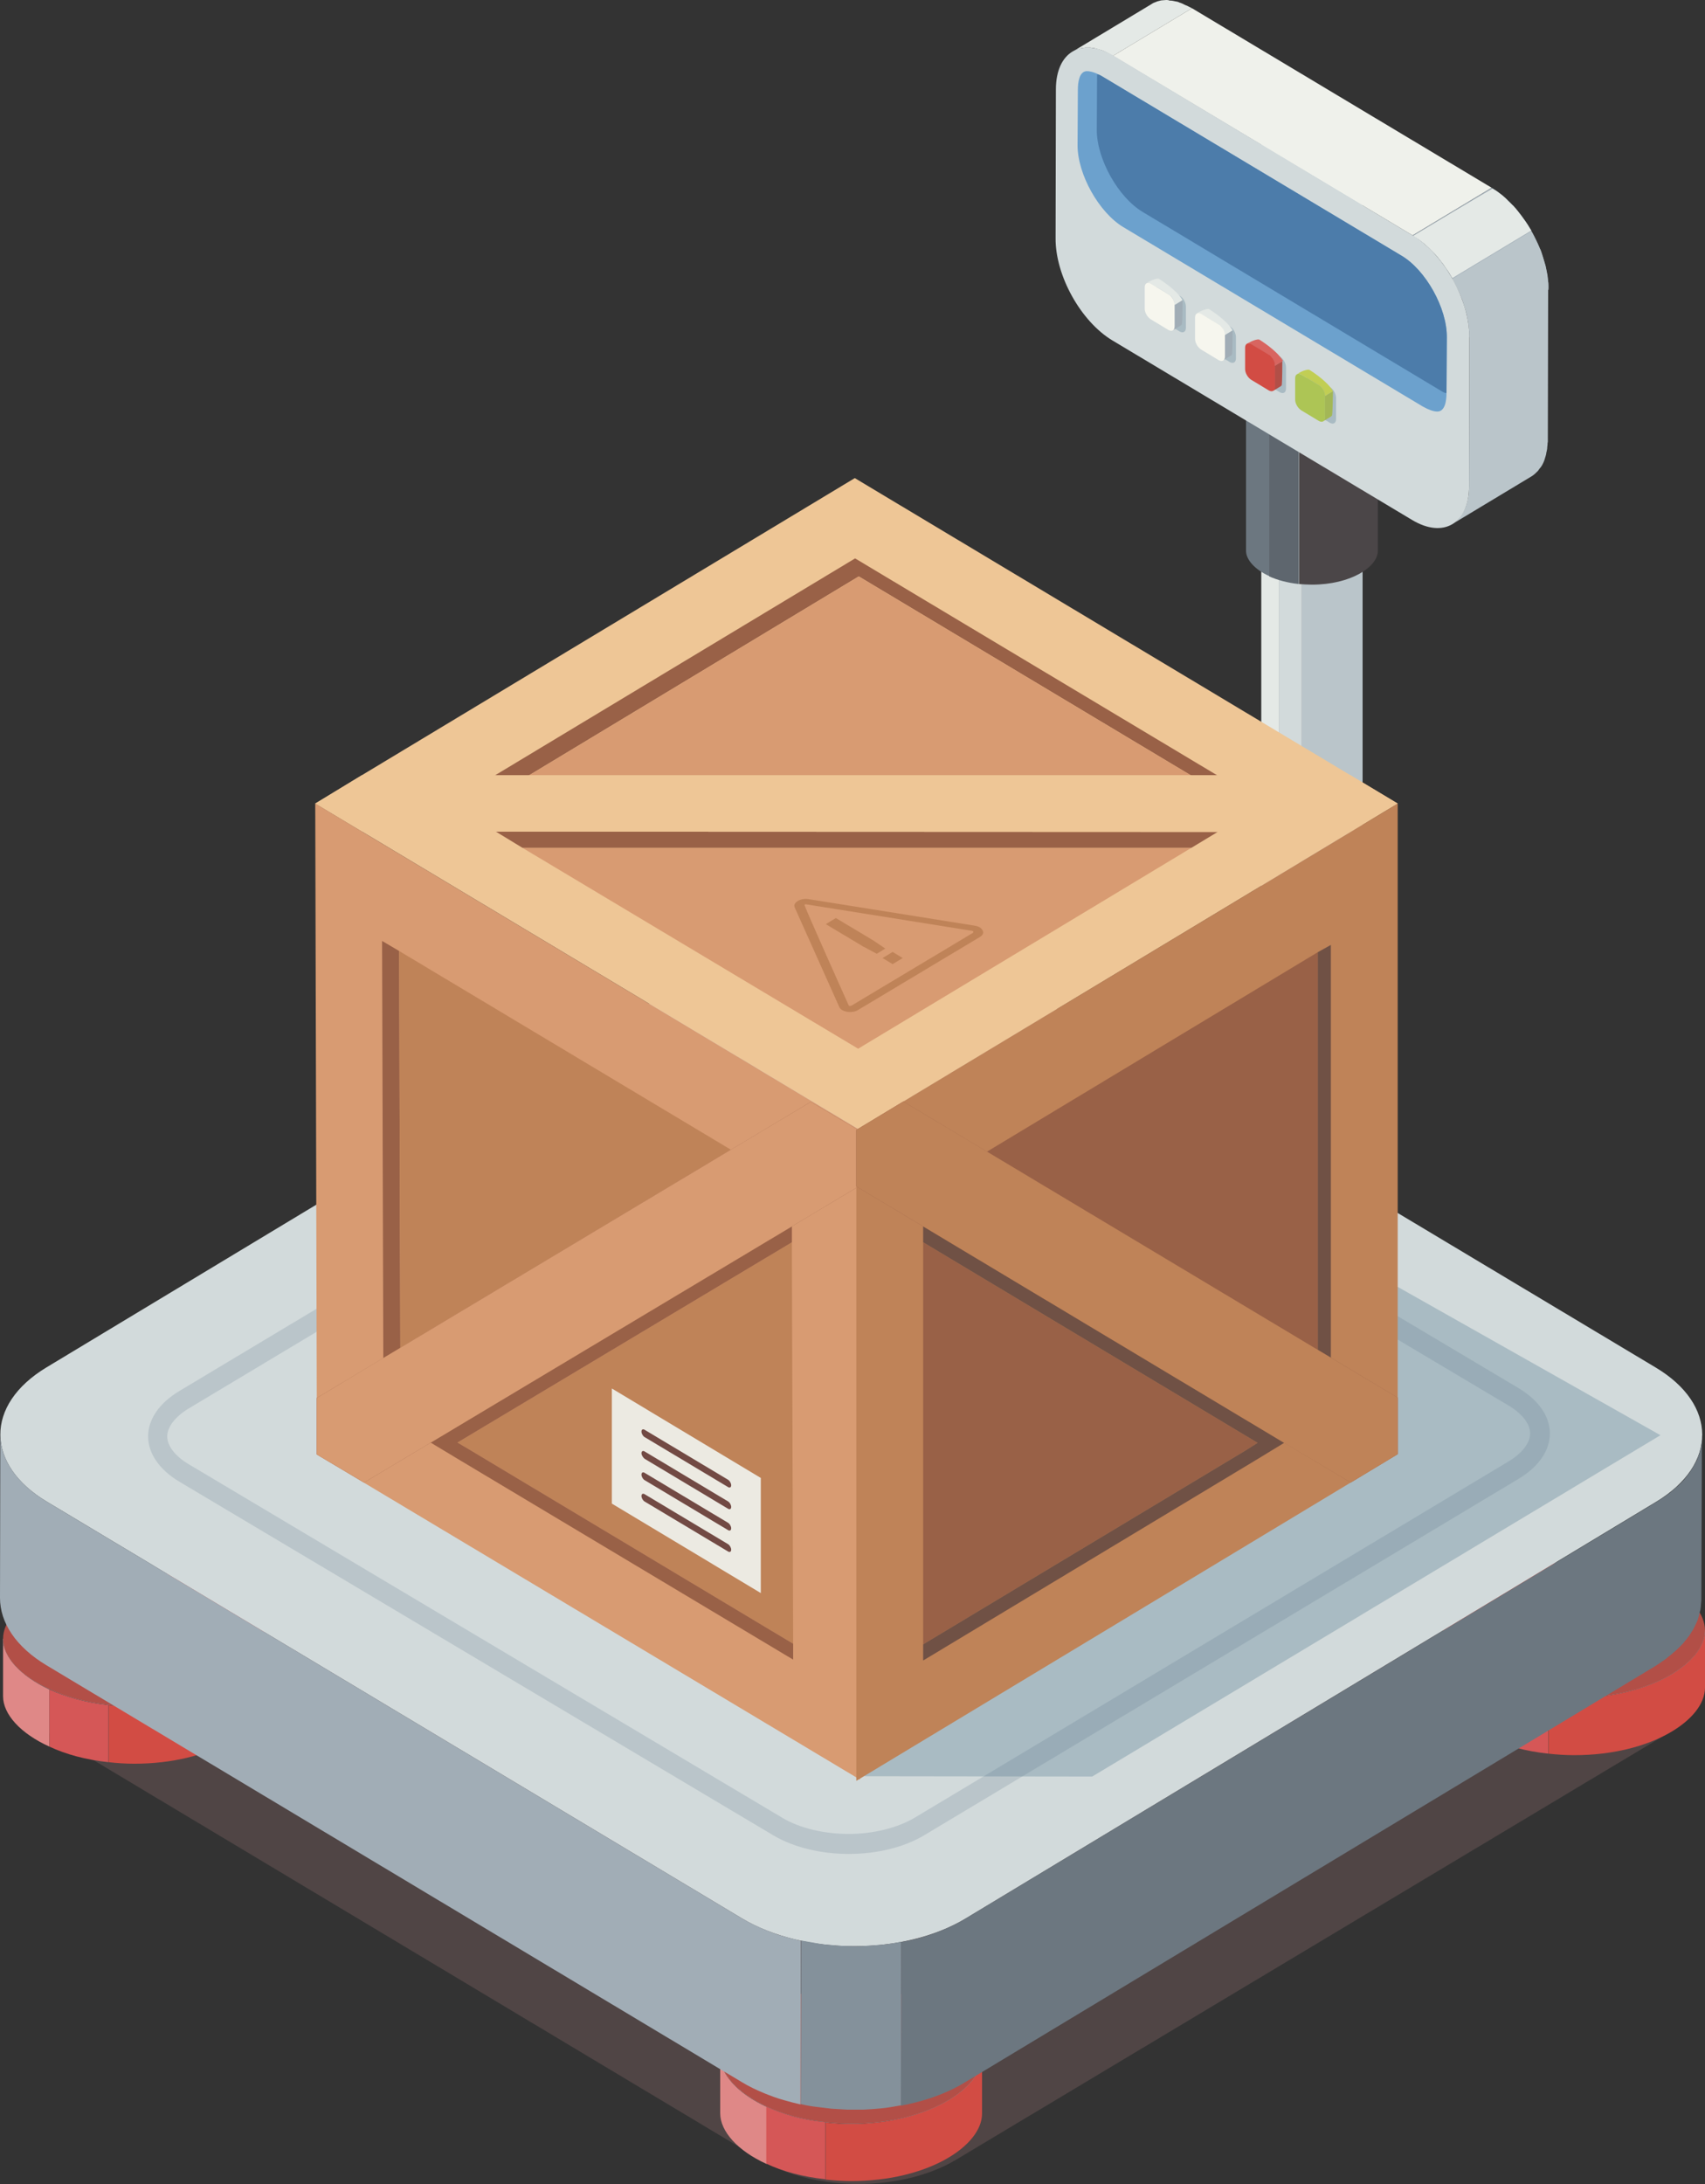 <?xml version="1.0" encoding="UTF-8"?> <!-- Generator: Adobe Illustrator 24.0.2, SVG Export Plug-In . SVG Version: 6.00 Build 0) --> <svg xmlns="http://www.w3.org/2000/svg" xmlns:xlink="http://www.w3.org/1999/xlink" id="Слой_1" x="0px" y="0px" viewBox="0 0 558.7 715.4" style="enable-background:new 0 0 558.7 715.4;" xml:space="preserve"><rect x="0" y="0" width="558.7" height="715.4" fill="#333333" stroke="none"/> <style type="text/css"> .st0{opacity:0.2;fill:#C78C8C;} .st1{fill:#E4E9E6;} .st2{fill:#D2DADB;} .st3{fill:#BAC5CA;} .st4{fill:#A1ADB6;} .st5{fill:#B24F47;} .st6{fill:#DF8887;} .st7{fill:#D55757;} .st8{fill:#D24C44;} .st9{enable-background:new ;} .st10{fill:#6C7780;} .st11{fill:#84919B;} .st12{opacity:0.3;fill:#4A738B;} .st13{fill:#EEC696;} .st14{fill:#D89B72;} .st15{fill:#996147;} .st16{fill:#BF8358;} .st17{fill:#705145;} .st18{fill:#ECEAE2;} .st19{fill:#724A44;} .st20{fill:#5E666E;} .st21{fill:#4B4648;} .st22{fill:#EFF1EB;} .st23{fill:#6CA1CD;} .st24{fill:#4C7CAA;} .st25{opacity:0.3;} .st26{fill:#4A738B;} .st27{fill:#F6F6EE;} .st28{fill:#D86560;} .st29{fill:#A3B756;} .st30{fill:#C1CE54;} .st31{fill:#ADC555;} </style> <path class="st0" d="M249.2,707.4L19.4,569.8c-17.7-10.6-17.7-27.8,0-38.4l229.8-137.6c17.7-10.6,46.4-10.6,64.1,0l229.8,137.6 c17.7,10.6,17.7,27.8,0,38.4L313.3,707.4C295.6,718,266.9,718,249.2,707.4z"></path> <g> <path class="st1" d="M419.2,49.7v428c-3.7-1.7-5.9-4.1-5.9-6.4v-428C413.3,45.6,415.5,48,419.2,49.7z"></path> <path class="st2" d="M426.6,51.7v428c-2.9-0.3-5.4-1-7.5-2v-428C421.2,50.6,423.7,51.3,426.6,51.7z"></path> <path class="st3" d="M446.5,43.3v428c0,4-6.8,8.5-16.6,8.5c-1.1,0-2.2-0.1-3.3-0.2v-428c1,0.1,2.1,0.2,3.3,0.2 C439.7,51.8,446.5,47.3,446.5,43.3z"></path> <path class="st4" d="M446.5,43.3c0,4-6.8,8.6-16.6,8.6c-1.1,0-2.2-0.1-3.3-0.2c-2.9-0.3-5.4-1-7.5-2c-3.7-1.7-5.9-4.1-5.9-6.4h8.1 c2.4-0.8,5.3-1.3,8.5-1.3c3.2,0,6.1,0.5,8.5,1.3H446.5z"></path> <path class="st5" d="M446.5,43.3c0,4-6.8,8.6-16.6,8.6c-1.1,0-2.2-0.1-3.3-0.2c-2.9-0.3-5.4-1-7.5-2c-3.7-1.7-5.9-4.1-5.9-6.4 c0-4,6.8-8.5,16.6-8.5C439.7,34.7,446.5,39.2,446.5,43.3z"></path> </g> <g> <g> <path class="st6" d="M16.2,553.4v18.7C6.7,567.8,1,561.5,1,555.6v-18.8C1,542.7,6.7,549,16.2,553.4z"></path> <path class="st7" d="M35.5,558.5v18.7c-7.4-0.8-14-2.6-19.3-5.1v-18.7C21.5,555.8,28.1,557.7,35.5,558.5z"></path> <path class="st8" d="M86.9,536.8v18.8c0,10.5-17.6,22.1-42.9,22.1c-2.9,0-5.7-0.2-8.4-0.5v-18.7c2.7,0.3,5.5,0.5,8.4,0.5 C69.3,558.9,86.9,547.3,86.9,536.8z"></path> <path class="st4" d="M86.9,536.8c0,10.5-17.6,22.1-42.9,22.1c-2.9,0-5.7-0.2-8.4-0.5c-7.4-0.8-14-2.6-19.3-5.1 C6.7,549,1,542.7,1,536.8h20.9c6.3-2,13.7-3.3,22-3.3c8.3,0,15.8,1.3,22.1,3.3H86.9z"></path> <path class="st5" d="M86.9,536.8c0,10.5-17.6,22.1-42.9,22.1c-2.9,0-5.7-0.2-8.4-0.5c-7.4-0.8-14-2.6-19.3-5.1 C6.7,549,1,542.7,1,536.8c0-10.5,17.6-22.1,42.9-22.1C69.3,514.7,86.9,526.4,86.9,536.8z"></path> </g> <g> <path class="st7" d="M488,550.6v18.7c-9.5-4.3-15.2-10.7-15.2-16.6V534C472.8,539.9,478.5,546.2,488,550.6z"></path> <path class="st7" d="M507.3,555.7v18.7c-7.4-0.8-14-2.6-19.3-5.1v-18.7C493.4,553,499.9,554.9,507.3,555.7z"></path> <path class="st8" d="M558.7,534v18.8c0,10.5-17.6,22.1-42.9,22.1c-2.9,0-5.7-0.2-8.4-0.5v-18.7c2.7,0.3,5.5,0.5,8.4,0.5 C541.1,556.1,558.7,544.5,558.7,534z"></path> <path class="st4" d="M558.7,534c0,10.5-17.6,22.1-42.9,22.1c-2.9,0-5.7-0.2-8.4-0.5c-7.4-0.8-14-2.6-19.3-5.1 c-9.5-4.4-15.2-10.7-15.2-16.6h20.8c6.3-2,13.8-3.3,22.1-3.3c8.3,0,15.8,1.3,22.1,3.3H558.7z"></path> <path class="st5" d="M558.7,534c0,10.5-17.6,22.1-42.9,22.1c-2.9,0-5.7-0.2-8.4-0.5c-7.4-0.8-14-2.6-19.3-5.1 c-9.5-4.4-15.2-10.7-15.2-16.6c0-10.5,17.6-22.1,42.9-22.1C541.1,511.9,558.7,523.6,558.7,534z"></path> </g> <g> <path class="st6" d="M251.2,690.1v18.7c-9.5-4.3-15.2-10.7-15.2-16.6v-18.8C236,679.4,241.7,685.7,251.2,690.1z"></path> <path class="st7" d="M270.4,695.1v18.7c-7.4-0.8-14-2.6-19.3-5.1v-18.7C256.5,692.5,263,694.4,270.4,695.1z"></path> <path class="st8" d="M321.8,673.5v18.8c0,10.5-17.6,22.1-42.9,22.1c-2.9,0-5.7-0.2-8.4-0.5v-18.7c2.7,0.3,5.5,0.5,8.4,0.5 C304.2,695.6,321.8,683.9,321.8,673.5z"></path> <path class="st4" d="M321.8,673.5c0,10.5-17.6,22.1-42.9,22.1c-2.9,0-5.7-0.2-8.4-0.5c-7.4-0.8-14-2.6-19.3-5.1 c-9.5-4.4-15.2-10.7-15.2-16.6h20.9c6.3-2,13.7-3.3,22-3.3c8.3,0,15.8,1.3,22.1,3.3H321.8z"></path> <path class="st5" d="M321.8,673.5c0,10.5-17.6,22.1-42.9,22.1c-2.9,0-5.7-0.2-8.4-0.5c-7.4-0.8-14-2.6-19.3-5.1 c-9.5-4.4-15.2-10.7-15.2-16.6c0-10.5,17.6-22.1,42.9-22.1C304.2,651.4,321.8,663,321.8,673.5z"></path> </g> </g> <g> <g class="st9"> <g> <path class="st2" d="M542.5,447.9c20.3,12.1,20.4,31.8,0.2,44L316.4,628.4c-20.1,12.1-52.9,12.1-73.2,0L15.4,491.9 c-20.3-12.1-20.4-31.8-0.2-44l226.3-136.4c20.1-12.1,52.9-12.2,73.2,0L542.5,447.9z"></path> </g> <g> <path class="st3" d="M253.3,601.1L58.9,485.4c-13.8-8.2-13.8-21.6-0.1-29.8L253.4,339c13.7-8.2,35.8-8.2,49.6-0.1l194.5,115.7 c13.8,8.2,13.8,21.6,0.1,29.8L302.9,601.1C289.2,609.3,267.1,609.3,253.3,601.1z"></path> <path class="st2" d="M278.1,600.7c-8.1,0-16-1.9-21.6-5.2L62,479.7c-4.6-2.7-7.2-6.1-7.2-9.2c0-3.1,2.6-6.5,7.1-9.2l194.6-116.6 c5.6-3.4,13.5-5.3,21.6-5.3c8.1,0,16,1.9,21.6,5.2l194.5,115.7c4.6,2.7,7.2,6.1,7.2,9.2c0,3.1-2.6,6.5-7.1,9.2L299.7,595.4 C294.1,598.7,286.2,600.7,278.1,600.7z"></path> </g> <path class="st10" d="M557.7,471.6c-0.1,0.6-0.1,1.1-0.2,1.7c-0.1,0.5-0.2,0.9-0.3,1.4c-0.1,0.5-0.3,1.1-0.4,1.6 c-0.2,0.4-0.4,0.9-0.5,1.3c-0.2,0.6-0.5,1.1-0.8,1.7c-0.2,0.4-0.5,0.8-0.7,1.2c-0.4,0.6-0.8,1.3-1.2,1.9c-0.4,0.6-0.9,1.2-1.4,1.8 c-0.1,0.1-0.2,0.3-0.3,0.4c-0.7,0.8-1.4,1.5-2.2,2.2c-0.5,0.5-1.1,0.9-1.6,1.4c-0.5,0.4-0.9,0.8-1.5,1.2c-0.6,0.4-1.2,0.9-1.9,1.3 c-0.7,0.4-1.3,0.9-2,1.3L316.4,628.4c-3.4,2.1-7.3,3.8-11.3,5.2c-3.1,1.1-6.4,1.9-9.8,2.5l-0.1,53.6c3.4-0.6,6.7-1.5,9.8-2.5 c4.1-1.4,7.9-3.1,11.3-5.2l226.3-136.4c0.2-0.1,0.4-0.3,0.6-0.4c0.5-0.3,0.9-0.6,1.3-0.9c0.6-0.4,1.3-0.8,1.8-1.3 c0.5-0.4,1-0.8,1.5-1.2c0.5-0.5,1.1-0.9,1.6-1.4c0.1-0.1,0.2-0.2,0.3-0.3c0.7-0.6,1.3-1.3,1.9-1.9c0.1-0.1,0.2-0.3,0.3-0.4 c0.3-0.4,0.7-0.8,1-1.2c0.1-0.2,0.2-0.4,0.4-0.5c0.4-0.6,0.8-1.2,1.2-1.9c0.2-0.3,0.4-0.5,0.5-0.8c0.1-0.1,0.1-0.3,0.2-0.4 c0.3-0.6,0.5-1.1,0.8-1.7c0.1-0.3,0.3-0.6,0.4-1c0.3-0.9,0.4-1.4,0.5-1.9c0.1-0.4,0.2-0.7,0.3-1.1c0.1-0.9,0.2-1.4,0.2-2 c0-0.4,0.1-0.7,0.1-1.1c0-0.2,0-0.3,0-0.5l0.2-53.6C557.8,470.6,557.7,471.1,557.7,471.6z"></path> <path class="st11" d="M288.7,637c-1.9,0.2-3.8,0.3-5.7,0.4c-1.8,0.1-3.5,0.1-5.3,0c-1.7,0-3.4-0.1-5.1-0.3c-1.7-0.1-3.4-0.3-5-0.6 c-1.7-0.3-3.4-0.6-5.1-0.9l-0.1,53.6c1.7,0.4,3.4,0.7,5.1,0.9c1.7,0.2,3.3,0.4,5,0.6c1.7,0.1,3.4,0.2,5.1,0.3c1.8,0,3.5,0,5.3,0 c1.9-0.1,3.8-0.2,5.7-0.4c2.2-0.2,4.4-0.6,6.6-1l0.1-53.6C293.1,636.5,290.9,636.8,288.7,637z"></path> <path class="st4" d="M257,634.3c-2.2-0.6-4.3-1.4-6.3-2.2c-2.6-1.1-5.1-2.3-7.5-3.7L15.4,491.9c-10.2-6.1-15.3-14.1-15.3-22.1 L0,523.4c0,8,5.1,16,15.3,22.1l227.8,136.5c2.3,1.4,4.8,2.6,7.5,3.7c2,0.8,4.1,1.6,6.3,2.2c1.8,0.5,3.6,1,5.4,1.4l0.1-53.6 C260.5,635.2,258.7,634.8,257,634.3z"></path> </g> </g> <polygon class="st12" points="283.2,581.8 357.9,581.9 544.1,470.1 422.9,401.7 "></polygon> <g> <g> <g> <g> <polygon class="st13" points="280.1,156.6 458,263.2 442.6,272.5 281.2,369.8 103.3,263.2 118.6,253.9 "></polygon> <polygon class="st14" points="171.2,277.7 390.4,277.7 281.2,343.5 "></polygon> <polygon class="st15" points="280.2,182.9 414.3,263.2 410,265.8 281.4,188.8 163.5,259.9 154.8,265.1 152.6,266.5 147,263.2 153.6,259.2 162.3,253.9 "></polygon> <polygon class="st14" points="281.4,188.8 410,265.8 399,272.5 162.5,272.4 152.6,266.5 154.8,265.1 163.5,259.9 "></polygon> </g> <g> <polygon class="st15" points="399,272.5 390.4,277.7 171.2,277.7 162.5,272.4 "></polygon> <polygon class="st13" points="442.5,253.9 458,263.2 453.6,265.8 442.6,272.5 399,272.5 162.5,272.4 118.7,272.4 103.3,263.2 118.6,253.9 162.3,253.9 398.8,253.9 "></polygon> </g> </g> <g> <g> <polygon class="st14" points="103.3,263.2 281.2,369.8 281.2,388.7 281.8,582.9 103.8,476.4 103.8,457.9 "></polygon> <polygon class="st14" points="259.9,538.4 154.3,475.1 259.5,412.2 "></polygon> <polygon class="st15" points="125.2,308.2 130.8,311.5 131.2,453.4 131.3,463.9 131.3,466.6 125.7,463.2 125.7,455.3 125.6,444.8 "></polygon> <polygon class="st16" points="130.8,311.5 259.4,388.5 259.5,401.7 141.2,472.5 131.3,466.6 131.3,463.9 131.2,453.4 "></polygon> <polygon class="st16" points="259.9,538.4 154.3,475.1 149.9,472.5 259.5,406.9 259.5,412.2 "></polygon> </g> <g> <polygon class="st15" points="265.7,360.9 281.2,370.1 281.2,388.7 119.3,485.6 103.8,476.4 103.8,457.9 "></polygon> <polygon class="st15" points="154.3,475.1 149.9,472.5 259.5,406.9 259.5,401.7 141.1,472.5 149.9,477.8 259.9,543.6 259.9,538.4 "></polygon> <polygon class="st14" points="265.7,360.9 281.2,370.1 281.2,375.4 281.2,388.7 259.5,401.7 141.2,472.5 119.3,485.6 103.8,476.4 103.8,457.9 125.6,444.8 243.8,374 "></polygon> </g> </g> <g> <g> <polygon class="st16" points="458,263.2 458,476.3 442.6,485.6 280.6,583.3 280.6,370.1 296,360.8 "></polygon> <polygon class="st15" points="412.1,472.6 407.8,475.3 302.5,538.6 302.5,406.9 "></polygon> <polygon class="st17" points="436.1,309.5 436.1,463.4 431.8,466 431.8,311.9 "></polygon> <polygon class="st15" points="431.8,311.9 431.8,466 420.8,472.6 302.5,401.7 302.5,389.9 304.8,388.5 313.5,383.2 "></polygon> </g> <g> <polygon class="st15" points="458,457.8 458,476.3 442.6,485.6 280.6,388.6 280.6,370.1 296,360.8 "></polygon> <polygon class="st17" points="420.8,472.6 412.1,477.9 302.5,543.9 302.5,538.6 407.8,475.3 412.1,472.6 302.5,406.9 302.5,401.7 "></polygon> <polygon class="st16" points="458,457.8 458,476.3 453.6,479 442.6,485.6 420.8,472.6 302.5,401.7 280.6,388.6 280.6,370.1 296,360.8 317.9,373.9 436.1,444.7 "></polygon> </g> </g> </g> <g> <g> <g> <path class="st16" d="M321.1,306.9l-39.9,23.9c-0.9,0.6-2.3,0.8-3.6,0.6c-1.3-0.2-2.3-0.8-2.6-1.6l-14.6-32.6 c-0.7-1.6,2-3.1,4.5-2.7l54.5,8.7c1.3,0.2,2.3,0.8,2.6,1.6C322.4,305.5,322.1,306.3,321.1,306.9z M263.6,296.3 c-0.2,0.3,14.5,33,14.5,33c0.1,0.2,0.3,0.2,0.4,0.2c0.1,0,0.3,0,0.5-0.1l39.9-23.9c0.1-0.4,0-0.5-0.3-0.6l-54.5-8.7 C263.9,296.2,263.7,296.3,263.6,296.3z"></path> </g> <g> <path class="st16" d="M282.8,310l-12.2-7.3l3.3-2l12.2,7.3l4,2.7l-2.8,1.7L282.8,310z M292.5,315.8l-3.3-2l3.3-2l3.3,2 L292.5,315.8z"></path> </g> </g> </g> <g> <polygon class="st18" points="200.5,492.5 249.3,521.8 249.3,484.1 200.5,454.8 "></polygon> <g> <g> <path class="st19" d="M211.2,491.8l27.4,16.4c0.5,0.3,1,0.1,1-0.6c0-0.6-0.4-1.4-1-1.8l-27.4-16.4c-0.5-0.3-1-0.1-1,0.6 C210.2,490.7,210.7,491.5,211.2,491.8z"></path> </g> <g> <path class="st19" d="M211.2,484.8l27.4,16.4c0.5,0.3,1,0.1,1-0.6c0-0.6-0.4-1.4-1-1.8l-27.4-16.4c-0.5-0.3-1-0.1-1,0.6 C210.2,483.7,210.7,484.5,211.2,484.8z"></path> </g> <g> <path class="st19" d="M211.2,477.8l27.4,16.4c0.5,0.3,1,0.1,1-0.6c0-0.6-0.4-1.4-1-1.8l-27.4-16.4c-0.5-0.3-1-0.1-1,0.6 C210.2,476.6,210.7,477.4,211.2,477.8z"></path> </g> <g> <path class="st19" d="M211.2,470.7l27.4,16.4c0.5,0.3,1,0.1,1-0.6c0-0.6-0.4-1.4-1-1.8l-27.4-16.4c-0.5-0.3-1-0.1-1,0.6 C210.2,469.6,210.7,470.4,211.2,470.7z"></path> </g> </g> </g> </g> <g> <path class="st10" d="M415.9,125.3v63.4c-4.8-2.2-7.6-5.4-7.6-8.3V117C408.3,120,411.2,123.1,415.9,125.3z"></path> <path class="st20" d="M425.6,127.9v63.4c-3.7-0.4-7-1.3-9.7-2.5v-63.4C418.6,126.6,421.9,127.5,425.6,127.9z"></path> <path class="st21" d="M451.5,117v63.4c0,5.3-8.9,11.1-21.6,11.1c-1.5,0-2.9-0.1-4.2-0.2v-63.4c1.4,0.1,2.8,0.2,4.2,0.2 C442.6,128.1,451.5,122.2,451.5,117z"></path> <path class="st4" d="M451.5,117c0,5.3-8.9,11.1-21.6,11.1c-1.5,0-2.9-0.1-4.2-0.2c-3.7-0.4-7-1.3-9.7-2.5c-4.8-2.2-7.6-5.4-7.6-8.3 h10.5c3.2-1,6.9-1.7,11.1-1.7c4.2,0,7.9,0.6,11.1,1.7H451.5z"></path> <path class="st5" d="M451.5,117c0,5.3-8.9,11.1-21.6,11.1c-1.5,0-2.9-0.1-4.2-0.2c-3.7-0.4-7-1.3-9.7-2.5c-4.8-2.2-7.6-5.4-7.6-8.3 c0-5.3,8.9-11.1,21.6-11.1C442.6,105.9,451.5,111.7,451.5,117z"></path> </g> <g> <g> <g class="st9"> <path class="st1" d="M354.2,15.8c0.4-0.1,0.9-0.1,1.4-0.2c0.8,0,1.2,0,1.7,0c0.7,0.1,1.2,0.1,1.7,0.3c0.7,0.2,1.2,0.3,1.8,0.5 c0.7,0.2,1.3,0.5,1.9,0.8c0.7,0.4,1.3,0.7,2,1.1l25.9-15.6c-0.2-0.1-0.4-0.2-0.6-0.3c-0.3-0.1-0.5-0.3-0.8-0.4 c-0.2-0.1-0.3-0.2-0.5-0.2c-0.5-0.2-0.8-0.4-1-0.5c-0.2-0.1-0.5-0.2-0.7-0.3c-0.4-0.1-0.6-0.2-0.8-0.3c-0.3-0.1-0.5-0.2-0.8-0.2 c-1-0.2-1.3-0.3-1.6-0.3c-0.2,0-0.3,0-0.5,0C382.8,0,382.5,0,382.2,0c-1.3,0.1-1.7,0.1-2,0.2c-0.6,0.2-1,0.2-1.3,0.4 c-0.6,0.2-1.1,0.4-1.5,0.7l-25.9,15.6c0.5-0.3,0.9-0.5,1.4-0.7c0.4-0.1,0.8-0.2,1.1-0.3C354.1,15.9,354.1,15.8,354.2,15.8z"></path> <polygon class="st22" points="364.7,18.3 390.6,2.7 488.8,61.5 462.9,77.1 "></polygon> <path class="st4" d="M462.9,77.1l25.9-15.6c10.3,6.2,18.6,21.1,18.6,33.4l-25.9,15.6C481.5,98.2,473.2,83.2,462.9,77.1z"></path> <path class="st1" d="M500.4,73.3c-0.4-0.6-0.8-1.2-1.2-1.7c-0.3-0.4-0.6-0.8-0.8-1.1c-0.2-0.3-0.5-0.6-0.7-0.9 c-0.2-0.3-0.5-0.6-0.7-0.9c-0.2-0.3-0.5-0.6-0.7-0.8c-0.2-0.3-0.5-0.6-0.8-0.8c-0.3-0.3-0.5-0.5-0.8-0.8 c-0.3-0.3-0.6-0.5-0.8-0.8c-0.3-0.3-0.5-0.5-0.8-0.8c-0.3-0.2-0.5-0.5-0.8-0.7c-0.3-0.2-0.5-0.4-0.8-0.6 c-0.3-0.2-0.5-0.4-0.8-0.6c-0.3-0.2-0.5-0.4-0.8-0.5c-0.3-0.2-0.5-0.3-0.8-0.5c-0.2-0.1-26.1,15.5-26.1,15.5 c0.4,0.3,0.7,0.4,1,0.6c0.3,0.2,0.5,0.4,0.8,0.5c0.3,0.2,0.5,0.4,0.8,0.6c0.3,0.2,0.5,0.4,0.8,0.6c0.3,0.2,0.6,0.5,0.8,0.7 c0.3,0.2,0.5,0.5,0.8,0.7c0.3,0.3,0.5,0.5,0.8,0.8c0.3,0.3,0.5,0.5,0.8,0.8c0.3,0.3,0.5,0.5,0.8,0.8c0.2,0.3,0.5,0.6,0.7,0.8 c0.2,0.3,0.5,0.6,0.7,0.9c0.2,0.3,0.5,0.6,0.7,0.9c0.3,0.4,0.6,0.7,0.8,1.1c0.4,0.6,0.8,1.2,1.2,1.7c0.5,0.7,0.9,1.5,1.4,2.3 l25.9-15.6C501.3,74.8,500.9,74,500.4,73.3z"></path> <path class="st3" d="M507.4,94c0-0.3,0-0.6,0-0.9c0-0.3,0-0.6-0.1-0.9c0-0.3-0.1-0.6-0.1-1c0-0.3-0.1-0.6-0.1-1 c-0.1-0.3-0.1-0.6-0.2-1c-0.1-0.3-0.1-0.7-0.2-1c-0.1-0.3-0.1-0.7-0.2-1c-0.1-0.3-0.2-0.7-0.3-1c-0.1-0.3-0.2-0.7-0.3-1 c-0.1-0.3-0.2-0.7-0.3-1c-0.1-0.3-0.2-0.7-0.3-1c-0.1-0.3-0.2-0.6-0.3-0.9c-0.1-0.3-0.2-0.6-0.4-0.9c-0.1-0.3-0.3-0.6-0.4-0.9 c-0.1-0.3-0.3-0.6-0.4-0.9c-0.2-0.3-0.3-0.7-0.5-1c-0.2-0.4-0.4-0.8-0.6-1.2c-0.3-0.6-0.6-1.1-0.9-1.7l-25.9,15.6 c0.3,0.6,0.6,1.1,0.9,1.7c0.2,0.4,0.4,0.8,0.6,1.2c0.2,0.3,0.3,0.7,0.5,1c0.1,0.3,0.3,0.6,0.4,0.9c0.1,0.3,0.3,0.6,0.4,0.9 c0.1,0.3,0.2,0.6,0.4,0.9c0.1,0.3,0.2,0.6,0.3,0.9c0.1,0.3,0.2,0.7,0.3,1c0.1,0.3,0.2,0.7,0.3,1c0.1,0.3,0.2,0.7,0.3,1 c0.1,0.3,0.2,0.7,0.3,1c0.1,0.3,0.2,0.7,0.2,1c0.1,0.3,0.1,0.7,0.2,1c0.1,0.3,0.1,0.7,0.2,1c0,0.3,0.1,0.6,0.1,1 c0,0.3,0.1,0.6,0.1,1c0,0.3,0.1,0.6,0.1,0.9c0,0.3,0,0.6,0,0.9c0,0.3,0,0.6,0,0.9l-0.1,48.7c0,1.5-0.1,2.9-0.4,4.2 c-0.3,1.4-0.6,2.5-1.1,3.5c-0.4,0.9-0.9,1.6-1.4,2.3c-0.2,0.2-0.3,0.5-0.5,0.7c-0.6,0.7-1.3,1.3-2,1.7l25.9-15.6 c0.8-0.5,1.4-1.1,2-1.7c0.2-0.2,0.3-0.4,0.5-0.7c0.2-0.3,0.5-0.5,0.7-0.9c0.3-0.4,0.5-0.9,0.7-1.3c0.2-0.4,0.3-0.8,0.4-1.1 c0.1-0.3,0.2-0.7,0.3-1c0.1-0.3,0.2-0.7,0.2-1c0-0.1,0.1-0.3,0.1-0.4c0.2-0.8,0.2-1.1,0.2-1.4c0-0.3,0.1-0.6,0.1-0.9 c0-0.3,0-0.6,0.1-0.9c0-0.3,0-0.6,0-0.9c0-0.1,0.1-48.7,0.1-48.7C507.4,94.6,507.4,94.3,507.4,94z"></path> <g> <path class="st2" d="M462.9,77.1c10.3,6.2,18.6,21.1,18.6,33.4l-0.1,48.7c0,12.3-8.4,17.3-18.7,11.1l-98.2-58.8 c-10.3-6.2-18.7-21.2-18.6-33.5l0.1-48.7c0-12.3,8.4-17.2,18.8-11.1L462.9,77.1z"></path> <g> <path class="st23" d="M474.1,110.5l-0.1,18.2c0,2.6-0.5,6.1-3,6.1c-1.3,0-2.9-0.6-4.7-1.6l-98.2-58.8c-8-4.8-15-17.3-15-26.8 l0.1-18.2c0-2.3,0.4-6.1,3-6.1c0.9,0,2,0.3,3.2,0.8c0.5,0.3,1,0.5,1.5,0.8l98.2,58.8C467.2,88.4,474.2,101,474.1,110.5z"></path> <path class="st24" d="M474.1,110.5l-0.1,18.2c-0.5,0.1-1-0.2-1.5-0.5l-98.1-58.8c-8-4.8-15-17.3-15-26.8l0.1-18.2 c0.5-0.1,1,0.2,1.5,0.5l98.2,58.8C467.2,88.4,474.2,101,474.1,110.5z"></path> </g> </g> </g> </g> <g> <g> <g class="st9"> <g class="st25"> <path class="st26" d="M386.6,96.9c1.1,0.6,2,2.2,2,3.5l0,7c0,1.3-0.9,1.8-2,1.2l-5.8-3.5c-1.1-0.7-2-2.2-2-3.5l0-7 c0-1.3,0.9-1.8,2-1.2L386.6,96.9z"></path> </g> <path class="st4" d="M384.9,99.9l0,7c0,0.3-0.1,0.6-0.2,0.8c-0.1,0.2-0.2,0.4-0.4,0.5l2.6-1.6c0.1-0.1,0.3-0.2,0.4-0.4 c0.2-1,0.2-7.9,0.2-7.9L384.9,99.9z"></path> <path class="st1" d="M384.3,97.9c0.2,0.3,0.3,0.7,0.4,1c0.1,0.3,0.2,0.7,0.2,1l2.6-1.6c-2-3.5-7.8-7-7.8-7c-1.4-0.2-4,1.4-4,1.4 c0.2-0.1,0.4-0.2,0.6-0.1c0.2,0,0.5,0.1,0.8,0.3l5.8,3.5c0.3,0.2,0.5,0.4,0.8,0.6C383.9,97.3,384.2,97.5,384.3,97.9z"></path> <g> <path class="st27" d="M382.9,96.4c1.1,0.6,2,2.2,2,3.5l0,7c0,1.3-0.9,1.8-2,1.2l-5.8-3.5c-1.1-0.7-2-2.2-2-3.5l0-7 c0-1.3,0.9-1.8,2-1.2L382.9,96.4z"></path> </g> </g> </g> <g> <g class="st9"> <g class="st25"> <path class="st26" d="M403,106.9c1.1,0.6,2,2.2,2,3.5l0,7c0,1.3-0.9,1.8-2,1.2l-5.8-3.5c-1.1-0.7-2-2.2-2-3.5l0-7 c0-1.3,0.9-1.8,2-1.2L403,106.9z"></path> </g> <path class="st4" d="M401.3,109.8l0,7c0,0.3-0.1,0.6-0.2,0.8c-0.1,0.2-0.2,0.4-0.4,0.5l2.6-1.6c0.1-0.1,0.3-0.2,0.4-0.4 c0.2-1,0.2-7.9,0.2-7.9L401.3,109.8z"></path> <path class="st1" d="M400.7,107.8c0.2,0.3,0.3,0.7,0.4,1c0.1,0.3,0.2,0.7,0.2,1l2.6-1.6c-2-3.5-7.8-7-7.8-7 c-1.4-0.1-4,1.4-4,1.4c0.2-0.1,0.4-0.1,0.6-0.1c0.2,0,0.5,0.1,0.8,0.3l5.8,3.5c0.3,0.2,0.5,0.4,0.8,0.6 C400.4,107.2,400.6,107.5,400.7,107.8z"></path> <g> <path class="st27" d="M399.4,106.3c1.1,0.6,2,2.2,2,3.5l0,7c0,1.3-0.9,1.8-2,1.2l-5.8-3.5c-1.1-0.7-2-2.2-2-3.5l0-7 c0-1.3,0.9-1.8,2-1.2L399.4,106.3z"></path> </g> </g> </g> <g> <g class="st9"> <g class="st25"> <path class="st26" d="M419.4,116.8c1.1,0.6,2,2.2,2,3.5l0,7c0,1.3-0.9,1.8-2,1.2l-5.8-3.5c-1.1-0.7-2-2.2-2-3.5l0-7 c0-1.3,0.9-1.8,2-1.2L419.4,116.8z"></path> </g> <path class="st5" d="M417.7,119.8l0,7c0,0.3-0.1,0.6-0.2,0.8c-0.1,0.2-0.2,0.4-0.4,0.5l2.6-1.6c0.1-0.1,0.2-0.2,0.3-0.3 c0.2-1,0.2-7.9,0.2-7.9L417.7,119.8z"></path> <path class="st28" d="M417.2,117.8c0.2,0.3,0.3,0.7,0.4,1c0.1,0.3,0.2,0.7,0.2,1l2.6-1.6c-2-3.5-7.8-7-7.8-7 c-1.4-0.2-4,1.4-4,1.4c0.2-0.1,0.4-0.1,0.6-0.1c0.2,0,0.5,0.1,0.8,0.3l5.8,3.5c0.3,0.2,0.5,0.4,0.8,0.6 C416.8,117.1,417,117.4,417.2,117.8z"></path> <g> <path class="st8" d="M415.8,116.2c1.1,0.6,2,2.2,2,3.5l0,7c0,1.3-0.9,1.8-2,1.2l-5.8-3.5c-1.1-0.7-2-2.2-2-3.5l0-7 c0-1.3,0.9-1.8,2-1.2L415.8,116.2z"></path> </g> </g> </g> <g> <g class="st9"> <g class="st25"> <path class="st26" d="M435.8,126.8c1.1,0.6,2,2.2,2,3.5l0,7c0,1.3-0.9,1.8-2,1.2l-5.8-3.5c-1.1-0.7-2-2.2-2-3.5l0-7 c0-1.3,0.9-1.8,2-1.2L435.8,126.8z"></path> </g> <path class="st29" d="M434.2,129.7l0,7c0,0.3-0.1,0.6-0.2,0.8c-0.1,0.2-0.2,0.4-0.4,0.5l2.6-1.6c0.1-0.1,0.2-0.2,0.3-0.4 c0.2-1,0.3-7.9,0.3-7.9L434.2,129.7z"></path> <path class="st30" d="M433.6,127.7c0.2,0.3,0.3,0.7,0.4,1c0.1,0.3,0.2,0.7,0.2,1l2.6-1.6c-2-3.5-7.8-7-7.8-7 c-1.4-0.2-4,1.4-4,1.4c0.2-0.1,0.4-0.2,0.6-0.1c0.2,0,0.5,0.1,0.8,0.3l5.8,3.5c0.3,0.2,0.5,0.4,0.8,0.6 C433.2,127.1,433.4,127.4,433.6,127.7z"></path> <g> <path class="st31" d="M432.2,126.2c1.1,0.6,2,2.2,2,3.5l0,7c0,1.3-0.9,1.8-2,1.2l-5.8-3.5c-1.1-0.7-2-2.2-2-3.5l0-7 c0-1.3,0.9-1.8,2-1.2L432.2,126.2z"></path> </g> </g> </g> </g> </g> </svg> 